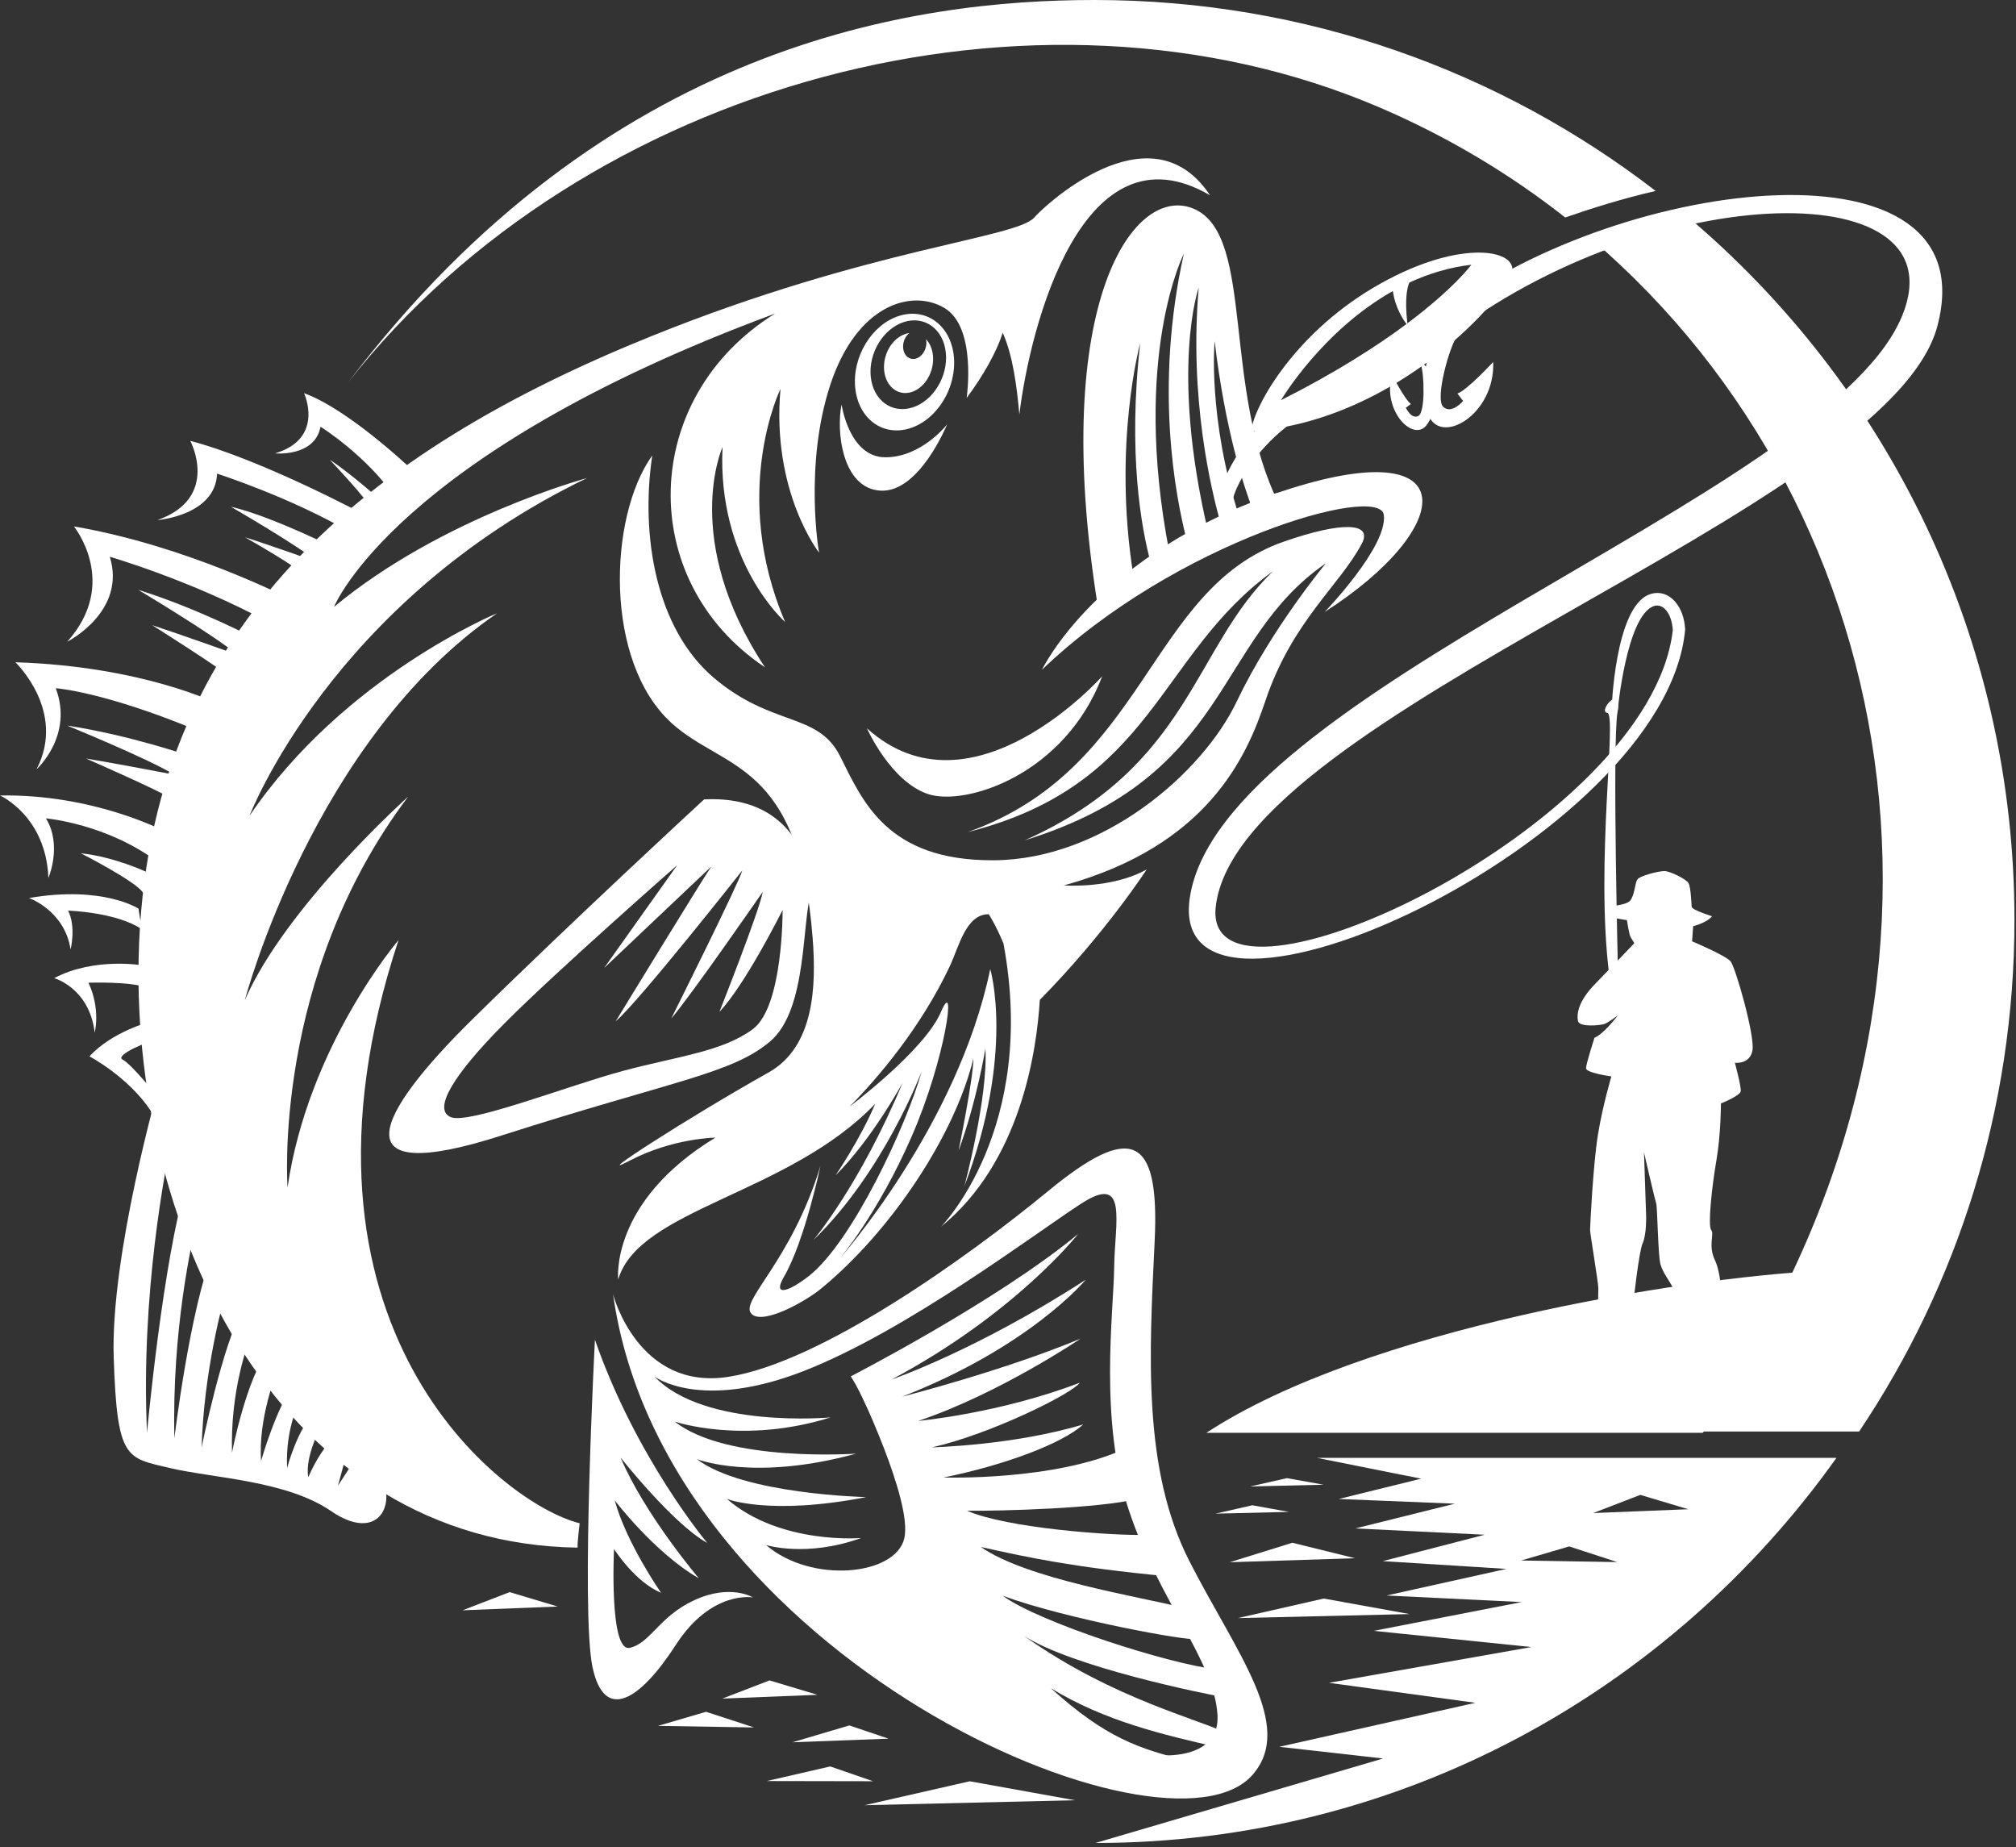 <svg width="417" height="382" viewBox="0 0 417 382" fill="none" xmlns="http://www.w3.org/2000/svg">
<rect x="0" y="0" width="417" height="382" fill="#333333" stroke="none"/>
<path fill-rule="evenodd" clip-rule="evenodd" d="M348.82 44.6C390.31 79.49 416.68 131.78 416.68 190.24C416.68 229.4 404.84 265.8 384.55 296.05H351.39C413.4 208.9 395.05 105.85 329.27 49.51C335.77 47.45 342.54 45.83 348.82 44.6ZM226.43 0C270.11 0 310.35 14.73 342.46 39.49C335.55 41.07 328.87 43.19 323.76 44.98C312.24 35.92 299.39 28.24 285.38 22.23C214.07 -8.34 120.82 17.04 72.06 79.02C125.32 8.76 189.37 0 226.43 0Z" fill="white"/>
<path fill-rule="evenodd" clip-rule="evenodd" d="M392.92 66.53C407.44 35.38 341.78 36.74 298.88 70.1V64.32C336.25 36.15 411.29 27.59 400.74 67.43C390.64 105.59 255.97 147.61 251.47 187.52C248.46 214.21 341.34 171.21 346.01 130.31C345.9 128.5 345.37 127.09 344.61 126.19C343.89 125.34 342.93 125 342 125.37C336.42 127.55 334.62 146.84 334.62 146.89L333.35 146.77C333.35 146.71 334.02 125.73 341.08 122.97C343.12 122.17 345.12 122.81 346.57 124.53C347.67 125.82 348.43 127.76 348.57 130.16C344.62 173.99 240.84 221.44 246.1 185.7C252.34 143.31 375.82 103.16 392.91 66.52L392.92 66.53Z" fill="white"/>
<path fill-rule="evenodd" clip-rule="evenodd" d="M376.03 262.85C347.89 264.33 282.51 274.72 249.54 296.31H352.22C361.97 284.12 370.16 272.06 376.03 262.85Z" fill="white"/>
<path fill-rule="evenodd" clip-rule="evenodd" d="M333.52 204.13L334.71 202.53C334.71 202.53 333.46 153.44 334.58 147.25C335.7 141.06 330.39 147.15 332.46 147.42C334.52 147.69 329.94 178.42 332.86 201.62L333.52 204.13Z" fill="white"/>
<path fill-rule="evenodd" clip-rule="evenodd" d="M32.84 224.56C32.84 224.56 22.82 259.61 23.52 280.78C24.22 301.96 26.11 301.45 35.06 303.58C44.02 305.71 59.18 306.12 68.51 312.52C77.83 318.92 82.28 311.75 78.66 304.62C78.01 303.34 76.59 301.89 74.62 300.02L69.91 307.23L72.34 298.31L69.88 296.37C67.25 298.86 65.31 301.98 63.77 305.48C62.94 301.21 66.69 293.91 67.62 293.3C66.96 292.64 66.29 291.94 65.6 291.2C61.36 295.68 59.39 303.62 59.39 303.62C58.96 294.87 62.25 289.09 62.84 288.13C62.25 287.45 61.66 286.74 61.05 286.01C57.28 290.57 54.01 302.11 54.01 302.11C53.36 293.47 57.1 283.95 57.91 282.01C57.17 281.01 56.42 279.98 55.67 278.89C50.83 285.32 47.99 300.44 47.99 300.44C47.62 287.53 51.18 277.74 52.65 274.29C51.89 273.07 51.12 271.8 50.36 270.47C46.05 277.86 41.7 299.34 41.7 299.34C42.17 283.8 45.9 269.75 47.32 264.9C46.27 262.85 45.23 260.69 44.2 258.42C39.22 270.88 36.07 297.45 36.07 297.45C35.55 275.33 39.53 257.14 41.08 251C40.25 248.89 39.43 246.68 38.64 244.39C33.65 260.86 30.41 296.29 30.41 296.29C29.08 267.66 34.25 241.34 35.62 234.95C34.65 231.65 33.72 228.2 32.84 224.56Z" fill="white"/>
<path fill-rule="evenodd" clip-rule="evenodd" d="M264.66 104.47C252.65 80.5 259.58 49.03 247.18 43.29C234.77 37.56 217 62.22 227.05 125.23C227.05 125.23 229.66 122.5 234.42 118.94C230.11 91.87 235.84 70.99 235.84 70.99C233.26 93.88 236.08 109.22 238.02 116.39C239.2 115.59 240.47 114.78 241.83 113.97C234.07 73.61 244.87 52.48 244.87 52.48C238.75 79.99 243.11 102.6 245.51 111.88C246.89 111.14 248.33 110.42 249.83 109.71C241.99 76.21 247.95 59.47 247.95 59.47C245.97 82.21 250.44 101.11 252.56 108.5C253.79 107.98 255.06 107.48 256.37 107C249.74 86.34 251.24 70.55 251.24 70.55C253.43 89 257.32 100.82 259.33 105.98C261.05 105.43 262.83 104.92 264.66 104.48V104.47Z" fill="white"/>
<path fill-rule="evenodd" clip-rule="evenodd" d="M250.26 40.37C223.98 25.07 213.06 67.36 210.85 85.72C210.33 79.99 209.53 73.56 207.4 68.81C206.24 72.61 203.35 77.76 199.95 82.29C199.95 82.29 202.1 67.72 195.36 63.7C188.62 59.68 177.24 62.94 171.76 79.53C166.28 96.12 169.38 114.35 169.43 114.3C169.43 114.3 159.54 101.74 161.44 80.43C161.44 80.43 150.95 101.83 162.4 128.64C162.4 128.64 148.33 116.26 149.45 92.46C149.45 92.46 140.76 111.62 158.24 138.01C131.45 120.13 132.33 82.19 160.32 64.85C81.7 93.94 69.09 125.51 69.09 125.51C91.39 106.99 121.43 98.86 121.43 98.86C68.62 124.34 51.62 168.7 51.62 168.7C71.21 139.82 102.83 126.82 102.83 126.82C64.81 152.9 50.65 206.82 50.65 206.82C59.11 187.4 84.42 164.76 84.42 164.76C56.22 202.1 59.48 245.56 59.48 245.56C63.74 216.26 82.43 194.42 82.43 194.42C56.04 274.22 104.08 311.16 119.9 315.02C119.9 315.02 119.41 318.95 119.47 320.06C58.53 319.18 27.38 255.73 28.68 197.99C30.23 128.85 76.78 92.89 134.86 69.47C180.15 51.21 210.53 49.26 214.03 44.88C215.2 43.42 237.75 21.53 250.26 40.35V40.37Z" fill="white"/>
<path fill-rule="evenodd" clip-rule="evenodd" d="M139.99 179C139.99 179 115.15 200.79 104.39 211.6C93.62 222.42 89.52 229.42 93.21 231.02C96.9 232.62 117.41 224.54 128.86 221.47C140.31 218.41 149.46 217.49 155.74 212.81C162.02 208.13 161.88 188.19 161.88 188.19C161.88 188.19 154.2 203.6 148.81 209.25C148.81 209.25 157.1 188.34 157.77 184.44C157.77 184.44 142.94 205.89 138.85 210.63C138.85 210.63 152.9 182.51 153.55 179.99C153.55 179.99 132.05 207.28 127.36 211.2C127.36 211.2 145.28 181.88 147.13 179.2L124.96 200.19L140.02 179H139.99ZM145.63 165.33C145.63 165.33 118.13 190.68 97.61 210.9C77.78 230.45 69.82 245.7 103.71 234.84C139.43 223.4 151.24 222.11 159.23 215.43C167.23 208.76 165.74 189.9 167.93 184.13C167.93 184.13 167.23 164.24 145.63 165.32V165.33Z" fill="white"/>
<path fill-rule="evenodd" clip-rule="evenodd" d="M134.91 94.27C132.46 110.62 135.63 130 147.68 140.2C159.73 150.4 169.13 147.24 173.75 156.35C178.37 165.47 183.29 178.07 205.62 177.91C227.94 177.76 248.67 160.07 255.83 145.04C262.99 130.02 274.27 116.47 274.27 116.47C250.94 132.53 254.87 160.46 211.97 173.78C246.29 158.47 246.79 133.86 263.37 118.09C239.37 135.37 238.84 162.28 200.18 172.08C237.14 158.98 237.55 121.72 265.61 111.99C277.85 107.74 283.91 108.14 281.71 112.37C277.21 120.99 267.26 128.46 261.72 145C257.79 156.72 249.71 174.92 220.06 183.11C220.06 183.11 229.89 183.87 237.19 179.81C237.19 179.81 228.59 193.08 215.08 206.78C214.44 217.38 211.12 240.29 194.66 253.68C194.66 253.68 214.71 233.46 207.56 195.11C205.96 191.24 204.52 189.07 204.52 189.07C199.8 189.03 198.36 195.78 196.46 199.82C190.53 212.44 181.51 223.05 175.74 228.84C175.74 228.84 191.22 217.25 194.61 209.32C197.99 201.39 195.6 218.99 188.55 235.09C181.5 251.2 173.65 260.32 173.65 260.32C173.65 260.32 198.08 232.88 204.83 200.41C204.83 200.41 209.99 217.7 199.47 245.35C199.47 245.35 204.42 226.78 203.82 216.87C203.82 216.87 202.08 227.61 198.28 237.96C198.28 237.96 201.35 222.92 201.34 218.9C197.56 234.55 184.47 254.52 169.77 266.55C166.71 269.06 158.03 273.99 155.53 271.8C152.63 269.24 163.57 261.27 169.72 241.07C169.72 241.07 166.44 256.68 162.19 263.99C159.58 268.48 163.46 266.92 167.32 263.88C176.3 256.83 187.55 232.64 190.67 221.5C190.67 221.5 182.91 242.25 168.25 256.46C168.25 256.46 177.83 245.16 186.7 223.93C186.7 223.93 180.4 235.56 172.83 243.07C172.83 243.07 177.94 235.62 181.03 228.28C163.03 247.05 132.17 249.95 127.87 264.61C127.87 264.61 126.06 248.59 147.97 235.27C147.97 235.27 139.14 235.37 130.29 240.01C121.44 244.65 142.35 231.11 158.95 221.81C168.46 216.48 168.85 203.92 168.1 194.1C165.3 157.29 149.79 159.35 138.98 149.6C124.9 136.91 125.83 106.93 134.88 94.25L134.91 94.27Z" fill="white"/>
<path fill-rule="evenodd" clip-rule="evenodd" d="M123.06 277.05C123.06 277.05 120.12 333.14 122.55 344.73C124.99 356.32 132.39 351.62 139.78 340.19C147.17 328.76 155.75 330.36 155.75 330.36C155.75 330.36 151.13 327.5 143.72 330.88C136.31 334.26 134.62 339.76 130.28 340.78C125.95 341.8 127.01 320.35 127.01 320.35C127.01 320.35 131.3 327.15 136.74 329.4C136.74 329.4 129.55 319.09 127.15 310.28C127.15 310.28 135.41 321.16 144.56 326.41C144.56 326.41 133.33 313.2 128.37 301.44C128.37 301.44 139.2 315.17 146.29 319.09C146.29 319.09 131.54 301.51 123.05 277.04L123.06 277.05Z" fill="white"/>
<path fill-rule="evenodd" clip-rule="evenodd" d="M135.4 284.69C135.4 284.69 144.79 291.88 166.16 283.57C187.54 275.25 213.86 255.25 223.65 248.91C233.44 242.56 230.57 252.72 230.46 262.14C230.34 271.56 227.28 293.74 233.54 312.45C239.8 331.17 251.17 343.49 251.83 354.64C252.49 365.79 235.01 364.33 224.87 358.95C214.73 353.57 212.84 351.61 212.84 351.61C206.33 333.57 193.74 294.29 177.13 286.29C177.13 286.29 188.85 310.37 187.05 318.13C185.25 325.89 167.77 327.55 158.47 319.53C158.47 319.53 166.85 322.14 178.11 318.07C178.11 318.07 161.37 319.51 150.36 309.99C150.36 309.99 159.18 313.51 179.18 309.61C179.18 309.61 153.72 309.07 144.15 301.76C144.15 301.76 155.96 306.44 177.08 300.62C177.08 300.62 150.33 302.52 139.58 294C139.58 294 153.68 298.8 171.81 293.13C171.81 293.13 145.76 295.53 135.39 284.69H135.4ZM126.83 267.74C126.83 267.74 132 287.68 150.72 284.73C169.8 281.72 199.91 260.22 216.83 246.3C233.76 232.38 239.9 234.45 238.84 256.58C237.72 279.99 236.29 303.87 246.06 322.94C255.83 342.01 267.89 356.9 259.11 367.02C241.47 387.35 137.46 342.88 126.82 267.75L126.83 267.74Z" fill="white"/>
<path fill-rule="evenodd" clip-rule="evenodd" d="M184.53 294.25C185.62 293.24 181.34 295.4 179.24 290.84C177.14 286.29 175.98 284.64 175.98 284.64C175.98 284.64 206.21 269.09 222.99 255.21C222.99 255.21 210.14 271.6 184.45 285.28C184.45 285.28 201.95 279.3 224.58 264.66C224.58 264.66 213.15 278.49 186.57 288.85C186.57 288.85 207.55 283.49 223.5 276.85C223.5 276.85 206.67 288.24 189.93 293.86C189.93 293.86 206.81 292.3 223.37 285.95C221.83 288.16 205.13 296.53 192.79 299.32C192.79 299.32 209.69 298.92 224.06 294.58C219.7 298.57 207.62 303.05 195.16 305.56C195.16 305.56 218.39 306.31 232.87 299.52C233.57 302.52 234.39 306.99 235.09 309.99C227.8 311.91 207.02 312.52 200.02 312.43C208.2 316.01 229.75 317.63 237.54 317.43C238.59 319.79 240.26 323.61 241.31 325.97C221.96 324.12 212.64 322.1 202.88 319.92C212.42 326.59 235.77 330.2 244.76 332.49C244.76 332.49 248.25 338.34 247.22 338.92C246.19 339.5 220.5 334.83 207.4 330.01C215.06 335.6 242.06 344.2 251.54 345.21C252.39 347.63 252.76 348.66 253.61 351.08C248.97 350.27 221.82 344.76 211.74 338.27C230.64 351.71 248.87 355.69 254.43 358.79C253.63 359.65 252.82 360.51 252.02 361.37C240.62 358.77 228.44 355.92 217.37 349.13C228.73 359.43 235.65 361.69 245.78 364.17C245.78 364.17 229.54 363.83 227.08 363.36C224.62 362.88 202.34 348.14 202.34 348.14C196.39 330.18 190.44 312.22 184.5 294.26L184.53 294.25Z" fill="white"/>
<path fill-rule="evenodd" clip-rule="evenodd" d="M179.32 150.62C179.32 150.62 184.2 161.64 191.97 164.22C199.75 166.79 220.25 160.22 227.99 139.84C227.99 139.84 201.03 170.2 179.32 150.62Z" fill="white"/>
<path fill-rule="evenodd" clip-rule="evenodd" d="M273.99 126.57C273.99 126.57 287.13 112.97 286.23 106.46C285.33 99.96 243.17 111.99 215.53 138.51C215.53 138.51 227.08 114.22 265.21 101.6C303.34 88.98 301.29 109.06 273.99 126.57Z" fill="white"/>
<path fill-rule="evenodd" clip-rule="evenodd" d="M187.27 69.06C187.55 68.97 187.82 68.91 188.09 68.88C187.22 69.57 186.69 70.82 186.82 72.05C186.99 73.62 188.2 74.56 189.52 74.14C190.84 73.72 191.77 72.1 191.6 70.53C191.59 70.39 191.57 70.27 191.54 70.14C192.3 70.95 192.82 72.08 192.97 73.46C193.33 76.78 191.36 80.18 188.58 81.07C185.8 81.96 183.25 79.99 182.89 76.68C182.54 73.36 184.5 69.96 187.28 69.07L187.27 69.06Z" fill="white"/>
<path fill-rule="evenodd" clip-rule="evenodd" d="M186.99 66.59C191.28 65.23 195.15 68.07 195.64 72.95C196.13 77.83 193.04 82.9 188.76 84.26C184.47 85.63 180.6 82.78 180.11 77.9C179.62 73.02 182.7 67.95 186.99 66.59ZM185.94 65.34C191.57 63.54 196.66 67.28 197.3 73.7C197.94 80.11 193.89 86.77 188.26 88.56C182.62 90.36 177.54 86.61 176.9 80.2C176.26 73.79 180.31 67.13 185.94 65.34Z" fill="white"/>
<path fill-rule="evenodd" clip-rule="evenodd" d="M86.99 98.8C86.99 98.8 72.87 84.94 62.89 81.31C62.89 81.31 67.26 90.66 56.9 93.76C56.9 93.76 65.11 94.55 66.3 88.25C66.3 88.25 75.91 94.25 81.83 103.02L86.99 98.8Z" fill="white"/>
<path fill-rule="evenodd" clip-rule="evenodd" d="M79.78 104.37C79.78 104.37 72.69 97.96 68.21 95.09C68.21 95.09 76.42 103.73 77.1 105.66C77.77 107.58 79.78 104.37 79.78 104.37Z" fill="white"/>
<path fill-rule="evenodd" clip-rule="evenodd" d="M76.09 106.82C76.09 106.82 54.57 95.19 39.36 91.17C39.36 91.17 45.62 102.92 32.57 107.56C32.57 107.56 44.58 106.61 44.9 97.95C44.9 97.95 60.02 102.8 72.54 110.12L76.08 106.82H76.09Z" fill="white"/>
<path fill-rule="evenodd" clip-rule="evenodd" d="M69.57 113.5C69.57 113.5 56.2 106.75 47.74 104.79C47.74 104.79 61.71 112.86 65.81 116.29C65.81 116.29 54.65 112.32 50.68 111.12C50.68 111.12 61.92 117.41 63.93 119.71L69.57 113.5Z" fill="white"/>
<path fill-rule="evenodd" clip-rule="evenodd" d="M59.83 123.8C59.83 123.8 38.56 112.83 15.29 108.87C15.29 108.87 24.79 120.57 13.91 132.71C13.91 132.71 26.22 126.5 22.71 115.14C22.71 115.14 39.55 120.02 55.54 128.68L59.83 123.81V123.8Z" fill="white"/>
<path fill-rule="evenodd" clip-rule="evenodd" d="M52.9 132.13C52.9 132.13 41.13 125.9 28.59 121.98C28.59 121.98 44.12 131.25 49.12 135.41C49.12 135.41 36.93 131.07 31.48 129.29C31.48 129.29 45.88 138.38 47.56 140.03C49.24 141.68 52.9 132.12 52.9 132.12V132.13Z" fill="white"/>
<path fill-rule="evenodd" clip-rule="evenodd" d="M45.18 145.61C45.18 145.61 29.65 137.8 3.18 136.96C3.18 136.96 13.81 147.06 7.56 159.09C7.56 159.09 15.26 152.17 11.53 142.33C11.53 142.33 21.72 143 41.87 151.51L45.18 145.6V145.61Z" fill="white"/>
<path fill-rule="evenodd" clip-rule="evenodd" d="M39.32 156.37C39.32 156.37 26.82 152.01 13.9 150.06C13.9 150.06 30.54 156.85 36.07 160.21C36.07 160.21 23.43 157.79 17.8 156.87C17.8 156.87 33.3 163.66 35.2 165.03C37.1 166.41 39.32 156.37 39.32 156.37Z" fill="white"/>
<path fill-rule="evenodd" clip-rule="evenodd" d="M33.79 171.8C33.79 171.8 19.32 164.19 0 164.51C0 164.51 9.52 168.75 10.01 181.57C10.01 181.57 12.93 174.8 9.5 169.24C9.5 169.24 22.23 170.36 32.76 178.38L33.79 171.79V171.8Z" fill="white"/>
<path fill-rule="evenodd" clip-rule="evenodd" d="M30.33 180.34C30.33 180.34 23.66 177.19 16.71 176.46C16.71 176.46 27.95 182.19 29.51 184.52C31.07 186.85 30.33 180.34 30.33 180.34Z" fill="white"/>
<path fill-rule="evenodd" clip-rule="evenodd" d="M28.64 187.91C28.64 187.91 21.29 183.08 6 185.72C6 185.72 13.36 188.28 14.6 196.36C14.6 196.36 15.78 191.67 14.08 188.32C14.08 188.32 24.1 188.63 29.32 192.17L28.64 187.9V187.91Z" fill="white"/>
<path fill-rule="evenodd" clip-rule="evenodd" d="M29.53 199.65C29.53 199.65 19.5 197.89 11.21 202.29C11.21 202.29 18.5 204.3 19.59 213.56C19.59 213.56 20.87 208.77 18.3 203.23C18.3 203.23 27.3 202.92 30.55 204.32C33.79 205.72 29.53 199.66 29.53 199.66V199.65Z" fill="white"/>
<path fill-rule="evenodd" clip-rule="evenodd" d="M31.17 211.26C31.17 211.26 23.25 213.3 18.5 218.46C18.5 218.46 26.45 222.64 31.13 229.64C35.8 236.64 32.62 226.81 32.62 226.81C32.62 226.81 27.15 220.02 25.36 219.13C23.56 218.24 31.31 214.95 32.51 215.11C33.72 215.27 31.17 211.26 31.17 211.26Z" fill="white"/>
<path fill-rule="evenodd" clip-rule="evenodd" d="M174.08 83.65C174.08 83.65 175.61 94.57 183.14 94.57C190.67 94.57 195.91 87.75 195.91 87.75C195.91 87.75 190.18 101.91 182.15 101.47C174.11 101.03 172.94 88.97 174.08 83.65Z" fill="white"/>
<path fill-rule="evenodd" clip-rule="evenodd" d="M291.53 58.43C295.43 56.63 299.71 55.29 304.34 54.75C304.34 54.75 300.83 59.6 291.1 66.87C290.49 61.51 291.15 59.24 291.52 58.43H291.53ZM264.96 82.77C264.96 82.77 273.4 68.45 288.11 60.19C288.59 63.68 290.31 66.19 290.93 67.01C284.87 71.53 276.43 76.97 264.96 82.77ZM258.81 89.2C259.1 84.69 267.1 69.55 284.09 59.49C301.08 49.43 313.51 51.39 312.8 56.07C312.09 60.76 289.33 87.07 258.81 89.19V89.2Z" fill="white"/>
<path fill-rule="evenodd" clip-rule="evenodd" d="M262.28 85.77C262.28 85.77 252.36 96.72 252.54 102.81C252.78 110.9 261.35 106.66 264.38 101.89L258.58 103.35C258.58 103.35 258.71 104.48 258 104.94C257.3 105.4 254.45 106.57 254.95 103.58C255.45 100.58 259.34 93.52 266.17 88.19C273 82.85 262.28 85.76 262.28 85.76V85.77Z" fill="white"/>
<path fill-rule="evenodd" clip-rule="evenodd" d="M296.16 71.82C296.16 71.82 293.03 78.53 295.35 85.51C297.67 92.5 309.31 85.84 308.86 74.86C308.86 74.86 303.27 80.88 301.45 81.38L302.64 82.92C302.64 82.92 300.23 85.78 298.51 84.12C296.79 82.47 299.79 71.59 301.53 69.27C303.27 66.95 296.16 71.82 296.16 71.82Z" fill="white"/>
<path fill-rule="evenodd" clip-rule="evenodd" d="M297.07 78.19C297.07 78.19 298.05 83.4 295.29 87.64C292.53 91.89 285.77 84.9 287.94 77.55C287.94 77.55 290.7 82.82 291.85 83.54L290.79 84.33C290.79 84.33 291.94 86.78 293.38 86.02C294.83 85.26 294.64 77.26 293.86 75.31C293.08 73.37 297.06 78.18 297.06 78.18L297.07 78.19Z" fill="white"/>
<path fill-rule="evenodd" clip-rule="evenodd" d="M349.21 312.12L329.54 312.91L339.29 309.15L349.21 312.12ZM334.52 323.05L314.65 322.72L324.58 319.81L334.52 323.05ZM272.43 301.5L293.96 305.8L276.92 310L300.93 310.97L280.34 316.09L307.11 317.39L286.03 322.85L311.6 324.46L286.8 329.96L314.76 331.32L284.15 337.27L316.77 340.62L274.89 348.02L305.18 352.15L264.62 361.25L286.08 363.67L226.6 381.14C289.67 381.14 345.51 349.74 379.86 301.5H272.43Z" fill="white"/>
<path fill-rule="evenodd" clip-rule="evenodd" d="M158.61 368.33L171.73 365.31L180.58 368.37L158.61 368.33Z" fill="white"/>
<path fill-rule="evenodd" clip-rule="evenodd" d="M163.93 360.31L175.68 356.83L183.8 359.57L163.93 360.31Z" fill="white"/>
<path fill-rule="evenodd" clip-rule="evenodd" d="M280.27 322.25L254.37 323.08L267.32 319.05L280.27 322.25Z" fill="white"/>
<path fill-rule="evenodd" clip-rule="evenodd" d="M291.56 333.8L256.05 334.63L273.81 330.59L291.56 333.8Z" fill="white"/>
<path fill-rule="evenodd" clip-rule="evenodd" d="M266.62 312.67L251.44 313.03L259.03 311.3L266.62 312.67Z" fill="white"/>
<path fill-rule="evenodd" clip-rule="evenodd" d="M155.97 357.25L136.1 356.92L146.04 354.01L155.97 357.25Z" fill="white"/>
<path fill-rule="evenodd" clip-rule="evenodd" d="M273.78 307.05L258.6 307.41L266.19 305.69L273.78 307.05Z" fill="white"/>
<path fill-rule="evenodd" clip-rule="evenodd" d="M169.09 350.5L149.42 351.28L159.17 347.52L169.09 350.5Z" fill="white"/>
<path fill-rule="evenodd" clip-rule="evenodd" d="M222.34 372.3L178.84 373.33L200.59 368.38L222.34 372.3Z" fill="white"/>
<path fill-rule="evenodd" clip-rule="evenodd" d="M115.35 332.24L95.68 333.02L105.42 329.26L115.35 332.24Z" fill="white"/>
<path fill-rule="evenodd" clip-rule="evenodd" d="M356.29 272.02C356.29 272.02 356.29 263.84 354.76 260.7C353.23 257.55 354.67 255.26 353.95 254.36C353.23 253.46 354.09 245.46 355.03 239.98C355.97 234.49 355.97 228.2 355.97 228.2C355.97 228.2 359.92 226.63 360.06 225.68C360.2 224.74 358.85 219.79 358.85 219.79C358.85 219.79 361.95 220.19 362.49 217.23C363.03 214.26 358.98 200.01 357.95 198.8C356.92 197.59 350 194.67 350 194.67L350.22 191.54C350.22 191.54 352.96 190.89 354.13 189.49C354.13 189.49 349.95 188.19 349.91 187.52C349.87 186.85 349.73 183.52 349.28 182.66C348.83 181.81 345.41 180.14 344.25 180.14C343.08 180.14 339.08 181.13 338.63 181.94C338.18 182.75 338.09 185.26 337.15 186.3C336.21 187.33 331.98 187.51 331.98 187.51C331.98 187.51 332.61 189.53 333.28 189.71C333.96 189.89 336.52 190.29 336.52 190.29C336.52 190.29 336.97 193.26 337.28 193.8C337.6 194.34 338.05 195.06 338.05 195.06C338.05 195.06 333.69 199.64 330 203.42C326.31 207.19 326.13 209.8 326.4 211.15C326.67 212.5 331.02 212.05 331.83 211.78C332.64 211.51 334.66 209.98 334.66 209.98C334.66 209.98 331.7 213.89 329.81 214.61C329.81 214.61 328.1 219.91 328.06 220.9C328.01 221.89 333.31 222.61 333.31 222.61C333.31 222.61 331.51 228.59 330.52 234.7C329.53 240.81 328.9 253.58 328.9 254.38C328.9 255.18 330.61 265.26 330.61 266.43C330.61 267.6 330.52 269.94 330.52 269.94L337.8 269.85C337.8 269.85 338.97 258.88 339.78 257.09C340.59 255.3 340.5 251.61 340.5 251.61L340.05 238.31C340.05 238.31 342.3 248.11 342.57 248.83C342.84 249.55 342.93 259.71 343.47 261.5C344.01 263.3 345.18 264.65 345.9 266.09C346.62 267.53 347.88 270.85 347.88 270.85L356.31 272.02H356.29Z" fill="white"/>
</svg>
